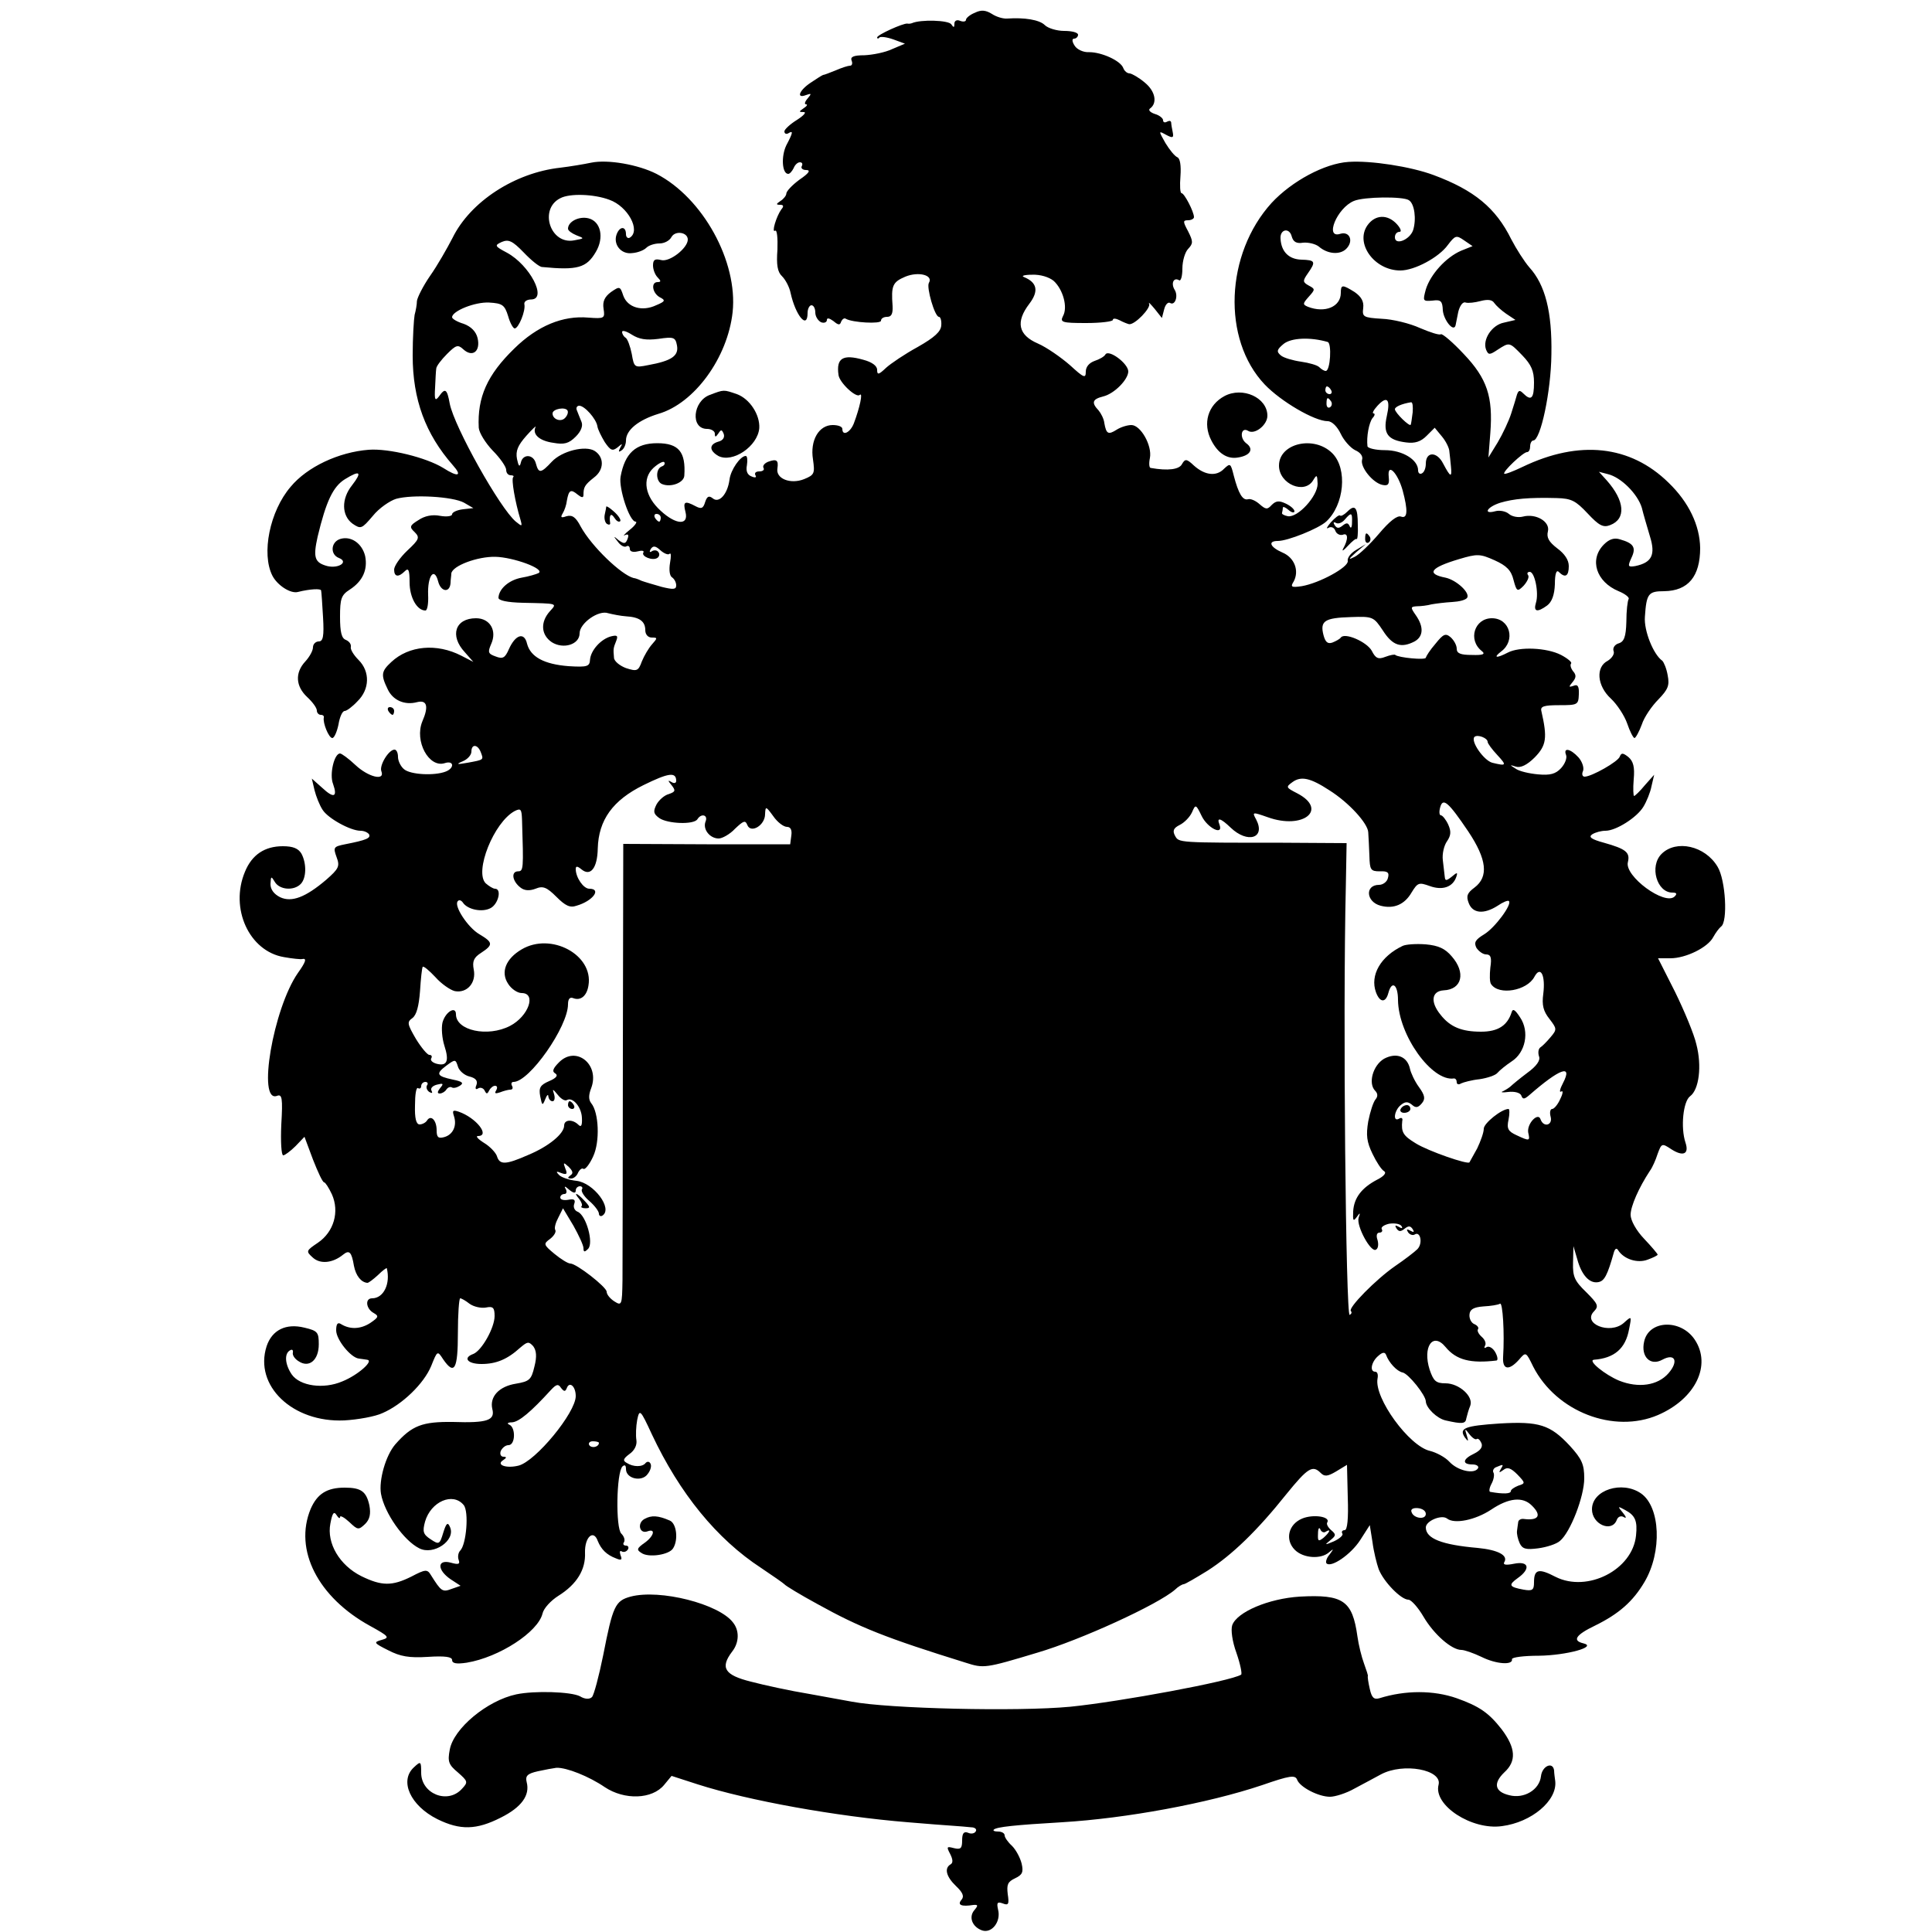 <?xml version="1.0" standalone="no"?>
<!DOCTYPE svg PUBLIC "-//W3C//DTD SVG 20010904//EN"
 "http://www.w3.org/TR/2001/REC-SVG-20010904/DTD/svg10.dtd">
<svg version="1.0" xmlns="http://www.w3.org/2000/svg"
 width="500pt" height="500pt" viewBox="0 0 500 500"
 preserveAspectRatio="xMidYMid meet">
<g transform="translate(0,500) scale(0.1,-0.1)"
fill="#000000" stroke="none">
<path d="M2523 4967 c-13 -5 -23 -14 -23 -18 0 -5 -7 -6 -15 -3 -9 4 -15 0
-15 -7 0 -11 -2 -11 -8 -2 -7 11 -80 13 -102 3 -3 -1 -8 -2 -12 -1 -11 1 -78
-29 -78 -36 0 -3 3 -4 6 0 3 3 19 1 36 -5 l30 -11 -33 -14 c-19 -9 -51 -15
-72 -16 -28 0 -37 -4 -33 -14 3 -7 1 -13 -4 -13 -5 0 -21 -5 -37 -12 -15 -6
-30 -12 -33 -12 -3 -1 -17 -10 -32 -20 -30 -20 -38 -42 -12 -32 14 5 15 4 4
-9 -7 -8 -9 -15 -4 -15 5 0 2 -5 -6 -10 -13 -9 -13 -10 0 -10 8 0 0 -9 -17
-20 -18 -11 -33 -25 -33 -30 0 -6 5 -8 10 -5 13 8 13 3 -5 -31 -14 -29 -11
-74 5 -74 4 0 10 7 14 15 3 8 10 15 16 15 6 0 8 -4 5 -10 -3 -5 2 -10 11 -10
13 0 8 -8 -17 -25 -19 -14 -34 -30 -34 -36 0 -5 -7 -14 -15 -19 -12 -8 -12
-10 -1 -10 9 0 10 -4 3 -12 -13 -18 -26 -62 -16 -55 5 3 7 -19 6 -49 -3 -39 0
-58 12 -69 9 -9 19 -28 22 -43 13 -59 44 -96 44 -52 0 11 5 20 10 20 6 0 10
-9 10 -19 0 -10 7 -21 15 -25 8 -3 15 0 15 6 0 6 6 5 17 -3 13 -11 17 -11 20
-1 3 6 8 10 12 7 17 -10 91 -14 91 -5 0 6 7 10 16 10 11 0 15 8 14 28 -4 53 0
62 33 76 34 14 73 4 61 -16 -7 -11 15 -88 26 -88 4 0 7 -10 6 -22 -1 -16 -17
-31 -61 -56 -33 -18 -70 -43 -82 -54 -19 -18 -23 -19 -23 -5 0 10 -13 20 -36
26 -53 15 -70 4 -64 -39 2 -20 46 -61 55 -52 9 8 0 -33 -15 -73 -9 -24 -30
-35 -30 -15 0 6 -11 10 -25 10 -36 0 -59 -40 -51 -89 5 -36 4 -40 -23 -51 -35
-14 -74 1 -69 28 3 21 -2 25 -24 17 -10 -4 -15 -11 -12 -16 3 -5 -2 -9 -11 -9
-9 0 -13 -4 -10 -10 4 -6 -1 -7 -10 -3 -11 4 -15 14 -12 29 2 13 1 24 -3 24
-14 0 -39 -36 -42 -61 -5 -38 -27 -62 -43 -49 -10 8 -15 6 -20 -9 -5 -17 -10
-19 -25 -11 -28 15 -33 12 -26 -15 9 -35 -24 -34 -64 3 -41 37 -49 83 -19 111
12 11 25 18 28 15 3 -4 0 -9 -6 -11 -17 -6 -16 -40 1 -46 23 -9 56 4 57 22 4
61 -14 84 -70 84 -56 0 -84 -26 -95 -87 -5 -30 23 -116 39 -116 5 0 -1 -10
-15 -21 -14 -11 -19 -18 -13 -14 9 4 11 1 7 -10 -5 -13 -9 -13 -23 -3 -14 12
-14 11 -2 -4 7 -10 17 -15 22 -12 5 3 9 0 9 -7 0 -6 8 -9 20 -6 11 3 18 2 15
-3 -6 -10 24 -22 36 -14 5 3 7 10 3 15 -3 5 -10 6 -16 3 -7 -5 -8 -2 -4 5 6 9
12 9 25 -3 10 -9 21 -13 24 -9 4 3 4 -7 1 -24 -3 -18 -1 -33 5 -37 6 -4 11
-13 11 -21 0 -11 -8 -11 -37 -4 -21 6 -45 13 -53 16 -8 4 -17 7 -20 7 -32 8
-109 82 -137 133 -13 25 -22 31 -37 27 -14 -5 -16 -3 -10 7 5 8 10 23 11 33 5
28 10 31 28 16 10 -8 15 -9 15 -1 0 20 3 26 27 45 27 20 27 53 2 69 -24 15
-85 0 -111 -28 -28 -30 -34 -31 -41 -5 -6 25 -34 26 -39 3 -3 -13 -6 -10 -10
9 -4 21 2 35 24 60 16 18 27 28 24 23 -9 -19 10 -36 46 -41 28 -5 40 -2 58 16
14 14 19 28 15 38 -4 9 -9 23 -12 30 -3 6 0 12 6 12 14 0 44 -34 47 -53 1 -8
10 -26 19 -41 15 -22 20 -24 33 -14 13 11 14 11 7 -1 -5 -10 -4 -12 3 -7 7 4
12 16 12 26 0 27 32 53 84 69 93 27 179 145 192 263 14 131 -77 296 -197 358
-47 24 -126 38 -169 29 -19 -4 -55 -10 -80 -13 -118 -13 -233 -88 -279 -182
-14 -27 -39 -71 -58 -98 -18 -26 -33 -56 -34 -65 0 -9 -3 -25 -6 -36 -2 -11
-5 -58 -5 -105 0 -114 33 -203 104 -284 25 -28 14 -32 -25 -7 -44 27 -141 51
-193 47 -77 -6 -159 -44 -202 -96 -54 -63 -76 -173 -47 -230 13 -25 47 -47 66
-42 32 8 59 9 60 4 1 -4 3 -35 5 -69 3 -50 0 -63 -11 -63 -8 0 -15 -7 -15 -15
0 -9 -9 -25 -20 -37 -27 -29 -25 -64 5 -92 14 -13 25 -28 25 -35 0 -6 5 -11
10 -11 6 0 9 -3 8 -7 -3 -14 13 -53 22 -53 5 0 12 16 16 35 3 19 10 35 16 35
5 0 20 11 33 25 32 31 33 77 3 107 -13 13 -22 28 -20 34 1 7 -4 14 -13 18 -11
4 -15 20 -15 60 0 46 3 56 25 70 34 22 47 52 40 87 -8 33 -37 53 -65 44 -24
-8 -26 -40 -3 -49 26 -10 0 -28 -30 -21 -33 9 -37 22 -25 76 22 92 40 130 71
149 39 24 45 19 18 -16 -28 -35 -27 -78 1 -99 22 -15 24 -14 53 20 16 20 44
39 60 44 43 12 147 6 176 -10 l24 -14 -27 -3 c-16 -2 -28 -8 -28 -13 0 -5 -14
-7 -31 -4 -20 4 -40 0 -56 -11 -23 -14 -24 -18 -10 -31 14 -14 12 -19 -19 -48
-19 -18 -34 -40 -34 -49 0 -19 11 -21 28 -4 9 9 12 3 12 -29 0 -39 19 -73 41
-73 5 0 8 18 7 40 -2 50 16 74 26 35 7 -27 30 -30 32 -4 0 8 2 19 2 25 3 20
68 44 114 43 46 -1 129 -31 112 -42 -6 -3 -26 -9 -44 -12 -33 -6 -59 -29 -60
-52 0 -7 22 -12 63 -13 92 -2 89 -1 70 -22 -25 -28 -23 -61 5 -80 30 -19 72
-6 72 23 0 26 49 61 74 52 12 -3 32 -7 46 -8 35 -2 50 -13 50 -36 0 -11 7 -19
17 -19 15 0 15 -1 0 -18 -8 -9 -20 -29 -26 -44 -9 -25 -13 -26 -41 -17 -16 6
-31 18 -31 27 -2 23 -2 24 6 44 5 13 2 15 -14 11 -26 -7 -52 -36 -54 -60 -1
-18 -7 -20 -56 -17 -63 5 -98 24 -107 58 -7 31 -30 24 -47 -14 -10 -23 -16
-26 -34 -19 -20 7 -21 11 -12 32 16 35 -3 67 -39 67 -54 0 -69 -45 -29 -88
l22 -25 -31 16 c-64 33 -136 26 -181 -16 -26 -24 -28 -33 -10 -70 13 -29 44
-43 77 -34 25 6 30 -11 13 -50 -21 -51 17 -121 58 -108 24 8 26 -13 2 -22 -29
-11 -90 -8 -107 6 -9 7 -16 22 -16 32 0 11 -4 19 -9 19 -15 0 -40 -41 -34 -56
10 -26 -34 -15 -67 16 -18 17 -36 30 -40 30 -15 0 -28 -54 -18 -79 12 -34 2
-38 -28 -10 l-27 24 7 -30 c4 -16 13 -39 21 -51 14 -22 72 -54 98 -54 9 0 18
-4 22 -9 5 -10 -6 -15 -62 -26 -30 -6 -31 -8 -22 -33 9 -24 6 -30 -27 -59 -53
-45 -89 -59 -119 -45 -16 8 -25 20 -25 34 1 21 2 21 11 6 12 -21 49 -24 67 -6
15 15 16 53 2 79 -8 13 -21 19 -48 19 -47 0 -80 -22 -98 -66 -40 -95 11 -206
101 -221 22 -4 43 -6 47 -5 13 3 9 -8 -11 -36 -64 -92 -106 -338 -54 -318 13
5 15 -6 11 -74 -2 -44 0 -80 5 -80 4 0 19 11 32 24 l23 24 22 -59 c13 -33 25
-59 29 -59 3 0 12 -14 20 -31 20 -45 5 -97 -36 -125 -31 -21 -32 -22 -13 -39
19 -17 51 -14 78 8 16 13 22 7 28 -29 5 -26 19 -43 35 -44 3 0 15 9 27 20 12
12 22 19 23 18 10 -40 -8 -78 -38 -78 -19 0 -16 -27 4 -38 14 -8 13 -11 -9
-26 -25 -16 -52 -17 -75 -3 -9 6 -13 1 -13 -16 0 -24 38 -71 59 -73 6 -1 16
-2 21 -3 19 -2 -24 -40 -64 -56 -49 -21 -110 -12 -131 18 -17 25 -20 53 -5 62
6 4 9 1 8 -5 -2 -7 5 -17 15 -23 27 -18 52 3 52 44 0 31 -3 35 -37 43 -48 12
-84 -6 -98 -48 -33 -102 67 -198 201 -192 35 2 80 10 99 19 51 22 107 76 126
122 16 40 16 40 31 17 29 -42 38 -26 38 68 0 49 3 90 6 90 3 0 14 -6 24 -14
11 -8 30 -12 42 -10 19 4 23 0 23 -22 0 -30 -33 -89 -55 -98 -28 -10 -15 -26
21 -26 38 0 67 12 100 42 19 16 22 17 34 4 8 -11 10 -26 3 -53 -8 -34 -13 -38
-48 -44 -44 -7 -68 -34 -61 -65 8 -30 -13 -37 -102 -34 -79 1 -106 -9 -149
-58 -25 -29 -43 -93 -37 -128 9 -50 59 -121 99 -141 37 -19 94 20 80 54 -6 15
-10 12 -18 -14 -9 -30 -11 -31 -32 -17 -20 13 -22 20 -15 46 15 52 72 77 100
43 14 -17 7 -102 -9 -118 -5 -5 -7 -16 -4 -24 4 -11 0 -13 -21 -7 -35 9 -35
-19 0 -43 l26 -17 -23 -8 c-24 -9 -27 -7 -54 36 -9 15 -14 15 -50 -4 -50 -25
-77 -25 -130 1 -56 28 -90 85 -80 136 5 27 9 33 16 22 5 -8 9 -10 9 -5 0 5 11
-1 24 -13 22 -21 24 -21 41 -5 12 12 15 26 11 48 -8 36 -21 46 -64 46 -46 0
-71 -16 -88 -55 -44 -106 19 -229 154 -303 49 -27 51 -30 30 -36 -22 -6 -21
-8 17 -27 31 -16 54 -20 102 -17 45 3 63 0 63 -8 0 -9 11 -11 38 -7 84 14 184
79 196 127 3 14 22 34 41 46 48 30 71 68 69 112 -1 40 22 61 33 30 9 -22 23
-36 47 -45 14 -6 17 -4 12 8 -3 9 -2 13 3 10 5 -3 12 -1 16 5 3 5 1 10 -5 10
-6 0 -9 4 -5 9 3 6 0 15 -7 22 -15 14 -13 158 3 174 6 5 9 3 9 -7 0 -25 41
-34 56 -13 8 10 11 22 7 28 -3 5 -8 5 -12 1 -8 -11 -32 -11 -49 0 -11 6 -9 11
7 23 13 9 20 23 18 36 -2 12 -1 36 2 52 6 29 8 28 38 -37 72 -153 168 -271
283 -346 30 -20 57 -39 60 -42 3 -4 41 -27 85 -51 110 -61 178 -88 384 -152
47 -15 50 -15 186 26 112 33 311 124 356 163 8 8 19 14 22 14 4 0 31 16 62 35
64 41 129 104 204 198 56 69 68 76 89 55 10 -10 18 -9 40 4 l28 17 2 -84 c2
-55 -1 -85 -8 -85 -6 0 -9 -4 -6 -9 3 -4 -7 -13 -22 -20 -24 -10 -25 -10 -9 3
15 12 15 15 2 26 -8 7 -13 16 -10 20 9 15 -36 22 -65 10 -36 -15 -45 -55 -19
-81 22 -22 68 -25 89 -6 12 10 12 9 1 -6 -8 -9 -11 -20 -8 -23 12 -12 63 23
87 60 l25 39 7 -44 c3 -24 11 -56 16 -70 13 -33 58 -79 77 -79 7 0 25 -20 39
-44 27 -46 73 -86 98 -86 8 0 31 -8 52 -18 38 -19 82 -22 79 -6 -1 5 31 9 70
9 71 1 152 23 115 32 -30 7 -20 22 30 46 61 30 98 62 128 113 46 78 41 194 -9
229 -49 34 -127 9 -127 -41 0 -39 51 -61 64 -28 3 9 11 12 18 8 8 -5 7 0 -2
11 -14 17 -14 18 6 7 26 -14 32 -28 28 -66 -9 -89 -126 -148 -208 -107 -44 23
-56 20 -56 -14 0 -20 -4 -23 -27 -19 -38 7 -40 12 -15 30 34 24 29 45 -10 37
-20 -4 -29 -3 -25 4 11 18 -17 32 -69 37 -92 8 -134 24 -134 53 0 17 41 34 55
23 19 -15 73 -4 114 23 46 31 82 34 105 11 27 -26 18 -40 -21 -35 -7 1 -14 -3
-14 -9 -1 -5 -2 -16 -3 -22 -1 -7 2 -21 7 -32 7 -15 17 -17 48 -13 22 3 47 11
56 19 27 22 63 115 63 162 0 36 -6 50 -37 84 -51 55 -80 64 -182 58 -90 -6
-106 -12 -90 -36 9 -12 10 -11 5 5 -6 19 -5 19 7 3 8 -10 16 -15 19 -12 3 2 8
-2 12 -11 4 -10 -3 -19 -19 -27 -30 -14 -32 -28 -4 -28 11 0 17 -5 14 -10 -10
-16 -53 -6 -74 17 -11 12 -34 24 -50 28 -54 12 -145 137 -136 187 2 10 0 18
-6 18 -15 0 -10 26 8 41 11 10 17 10 20 3 7 -20 28 -43 43 -46 15 -3 60 -59
60 -75 1 -17 29 -44 51 -49 44 -10 52 -9 54 6 2 8 6 23 10 32 9 24 -29 58 -64
58 -25 0 -31 6 -41 35 -19 59 8 99 41 59 28 -34 65 -43 132 -35 4 1 3 10 -3
21 -6 11 -16 17 -22 14 -6 -4 -8 -3 -5 3 4 6 0 16 -8 23 -8 7 -13 16 -10 20 3
4 -2 10 -9 13 -8 3 -14 14 -13 25 1 13 10 19 36 21 19 1 38 4 43 7 7 5 12 -76
8 -138 -2 -33 15 -36 41 -7 18 21 18 21 37 -18 60 -117 209 -174 323 -125 97
42 139 129 95 195 -36 54 -119 51 -131 -5 -9 -39 16 -64 47 -47 33 18 43 -4
16 -35 -28 -32 -78 -39 -128 -19 -36 15 -82 52 -65 54 53 4 82 29 91 79 7 35
7 35 -14 16 -36 -31 -109 -1 -76 31 12 13 9 19 -21 49 -30 29 -35 40 -34 76
l1 43 10 -34 c11 -41 32 -64 55 -59 15 3 23 17 40 78 3 9 7 11 11 4 15 -23 50
-34 76 -24 14 5 26 11 26 13 0 2 -16 21 -35 41 -21 22 -35 48 -35 62 0 22 21
70 50 114 6 8 15 28 20 44 10 27 11 28 35 12 31 -20 47 -13 37 17 -13 39 -6
107 12 120 23 17 31 78 16 135 -6 26 -31 86 -55 135 l-44 87 32 0 c40 0 97 28
111 55 6 11 15 23 20 27 18 12 12 121 -9 155 -32 54 -107 71 -145 33 -32 -32
-12 -100 28 -100 11 0 13 -3 6 -10 -25 -25 -131 53 -121 89 6 25 -5 34 -62 50
-33 9 -41 15 -30 22 8 5 23 9 34 9 27 0 81 34 98 62 8 13 18 37 21 53 l7 30
-24 -27 c-13 -16 -26 -28 -28 -28 -2 0 -3 19 -1 43 3 32 -1 47 -14 58 -14 11
-18 11 -22 1 -4 -13 -73 -52 -91 -52 -6 0 -8 7 -4 15 3 9 -3 25 -12 35 -21 23
-40 26 -32 6 3 -8 -3 -23 -13 -34 -14 -15 -28 -19 -60 -16 -22 2 -49 8 -58 15
-16 10 -15 10 1 5 12 -4 29 4 49 24 30 31 33 50 17 120 -3 12 7 15 46 15 48 0
50 1 51 28 1 21 -3 27 -14 22 -12 -4 -13 -3 -2 10 9 11 10 18 1 28 -6 8 -8 16
-5 20 3 3 -9 13 -26 22 -37 19 -108 22 -138 6 -29 -15 -39 -14 -17 3 38 28 23
86 -24 86 -45 0 -63 -56 -26 -85 10 -8 3 -11 -26 -10 -29 0 -39 4 -39 16 0 9
-7 22 -16 30 -13 11 -19 8 -39 -17 -14 -16 -24 -32 -25 -36 0 -7 -71 0 -79 7
-1 2 -13 0 -26 -5 -18 -7 -25 -4 -35 16 -13 23 -70 48 -80 34 -3 -4 -12 -9
-22 -13 -12 -4 -18 1 -23 20 -9 36 3 44 71 46 57 2 59 1 83 -35 25 -39 47 -46
82 -28 23 13 24 38 3 68 -14 20 -14 22 3 23 10 0 27 2 38 5 11 2 35 5 53 6 18
1 35 5 39 11 8 13 -28 46 -56 52 -51 10 -39 26 35 48 47 14 54 14 92 -3 31
-14 43 -26 49 -51 8 -30 10 -31 26 -15 9 10 15 22 12 27 -4 5 -2 9 4 9 13 0
24 -55 16 -80 -7 -23 3 -26 29 -7 12 9 19 27 20 55 0 27 4 38 10 32 17 -17 26
-11 26 15 0 16 -11 32 -30 46 -22 17 -28 28 -24 44 6 25 -31 47 -65 38 -12 -3
-28 0 -36 7 -8 7 -24 10 -35 7 -33 -9 -22 11 13 22 34 10 73 14 146 12 38 -1
49 -7 80 -40 29 -31 40 -37 58 -30 42 16 38 63 -9 116 l-20 22 23 -6 c34 -8
77 -51 88 -87 4 -17 14 -50 21 -74 15 -48 5 -68 -38 -77 -19 -3 -20 -1 -10 21
13 27 6 38 -29 48 -15 5 -28 1 -42 -13 -39 -39 -20 -97 38 -121 17 -7 28 -16
26 -20 -3 -5 -6 -31 -6 -59 -1 -39 -6 -52 -20 -56 -10 -3 -16 -12 -13 -20 3
-7 -4 -18 -15 -25 -32 -16 -28 -65 8 -98 16 -15 35 -44 42 -64 7 -21 16 -38
19 -38 3 0 12 16 19 35 6 19 26 48 43 65 25 26 29 36 24 62 -3 18 -10 34 -14
38 -23 16 -48 78 -45 114 4 60 9 66 50 66 62 1 93 38 93 112 -1 58 -29 118
-82 169 -99 97 -231 111 -377 41 -25 -12 -46 -20 -48 -18 -5 5 49 56 59 56 5
0 8 7 8 15 0 8 4 15 8 15 19 0 46 127 47 223 2 110 -16 180 -57 225 -13 15
-34 48 -47 73 -40 81 -96 127 -201 166 -59 22 -163 38 -220 34 -62 -4 -147
-50 -199 -106 -120 -132 -129 -353 -18 -470 42 -44 129 -95 163 -95 11 0 25
-14 34 -33 8 -17 25 -36 37 -42 14 -6 21 -16 18 -25 -5 -19 28 -60 53 -65 15
-3 18 2 16 21 -4 38 23 11 36 -35 14 -52 13 -74 -4 -68 -10 4 -30 -12 -57 -44
-23 -27 -51 -54 -63 -60 -18 -9 -17 -7 4 12 l25 21 -25 -15 c-14 -8 -24 -21
-22 -29 2 -16 -73 -57 -119 -65 -27 -4 -30 -2 -21 12 15 28 2 62 -29 75 -32
14 -39 30 -12 30 26 0 105 32 125 50 47 43 56 137 16 177 -47 47 -138 26 -138
-32 0 -48 67 -76 89 -37 9 15 10 13 11 -10 0 -32 -51 -88 -77 -84 -10 2 -17 6
-15 9 1 4 2 10 2 13 0 4 7 1 15 -6 8 -7 15 -8 15 -3 0 5 -10 14 -23 20 -17 8
-25 7 -36 -4 -11 -12 -15 -12 -31 2 -10 9 -23 15 -30 13 -14 -4 -25 15 -37 61
-8 32 -9 33 -25 18 -20 -21 -50 -17 -78 8 -19 18 -23 18 -31 4 -7 -14 -36 -18
-81 -10 -4 0 -5 12 -2 26 6 32 -24 85 -48 85 -10 0 -27 -5 -38 -12 -22 -14
-27 -11 -32 17 -1 11 -9 26 -15 33 -19 20 -16 29 12 36 29 7 65 44 65 65 -1
21 -50 57 -59 44 -3 -6 -16 -13 -28 -17 -14 -5 -23 -15 -23 -28 0 -18 -5 -16
-41 17 -23 20 -60 46 -83 56 -51 22 -58 56 -22 103 25 33 20 55 -14 69 -8 3 1
6 21 6 21 1 44 -6 56 -16 24 -22 37 -68 24 -91 -8 -16 -3 -18 60 -18 38 0 69
4 69 8 0 5 8 4 18 -1 9 -5 20 -9 24 -10 15 -2 57 42 52 53 -3 6 3 0 14 -13
l19 -24 6 23 c3 12 10 19 15 16 13 -8 22 18 12 34 -10 16 -3 33 11 25 5 -4 9
10 9 30 0 20 7 43 15 51 13 14 13 19 0 45 -14 26 -14 29 0 29 8 0 15 4 15 8 0
14 -25 62 -32 62 -4 0 -5 20 -3 44 2 28 -1 46 -8 49 -7 3 -20 19 -31 37 -18
32 -18 32 2 21 17 -9 20 -8 17 7 -2 9 -4 21 -4 25 -1 5 -5 5 -11 2 -5 -3 -10
-2 -10 4 0 5 -10 13 -21 16 -12 4 -18 10 -13 14 20 14 14 45 -13 67 -15 13
-33 23 -39 24 -7 0 -14 6 -17 14 -7 19 -56 41 -88 41 -15 -1 -32 7 -38 17 -7
11 -7 18 -1 18 5 0 10 5 10 10 0 6 -16 10 -36 10 -19 0 -42 7 -50 15 -14 14
-53 20 -97 17 -10 -1 -28 4 -40 12 -16 10 -28 11 -44 3z m-946 -484 c48 -17
82 -80 53 -98 -5 -3 -10 1 -10 9 0 21 -16 21 -24 0 -10 -26 11 -53 40 -49 14
1 30 7 37 14 6 6 21 11 34 11 12 0 26 7 31 17 10 17 42 12 42 -7 0 -22 -47
-59 -69 -53 -16 4 -21 1 -21 -14 0 -10 5 -24 12 -31 9 -9 9 -12 0 -12 -18 0
-14 -28 5 -39 16 -8 15 -11 -9 -21 -36 -17 -74 -6 -85 25 -8 24 -9 25 -32 9
-16 -12 -22 -24 -19 -43 4 -25 2 -26 -39 -23 -66 6 -132 -21 -192 -80 -70 -68
-96 -126 -92 -205 1 -13 17 -39 36 -59 19 -19 35 -42 35 -50 0 -8 5 -14 12
-14 6 0 9 -2 6 -5 -5 -6 5 -64 19 -110 5 -18 4 -18 -12 -5 -41 34 -159 245
-171 305 -7 39 -12 42 -28 19 -10 -13 -12 -9 -10 23 1 21 2 43 3 49 0 6 13 23
28 38 23 23 28 25 42 12 24 -22 45 -5 37 29 -4 17 -17 30 -36 37 -17 5 -30 13
-30 17 0 16 59 40 96 38 34 -2 40 -6 49 -35 5 -18 13 -32 17 -32 10 0 29 46
25 63 -1 7 7 12 18 12 42 1 -4 89 -63 121 -32 17 -33 19 -13 28 17 7 27 3 56
-27 20 -21 41 -38 48 -38 92 -9 115 -2 139 39 22 37 13 79 -19 87 -24 6 -53
-8 -53 -27 0 -5 10 -12 22 -17 21 -8 21 -8 -6 -13 -62 -12 -92 81 -36 109 24
13 87 11 127 -4z m2069 -1 c15 -9 20 -50 11 -78 -9 -25 -47 -40 -47 -18 0 8 5
14 12 14 6 0 3 9 -7 20 -24 26 -56 25 -76 -3 -33 -47 18 -117 85 -117 37 0
100 34 123 66 19 25 22 26 42 12 l22 -15 -30 -12 c-39 -17 -79 -61 -91 -100
-8 -30 -8 -31 17 -29 22 3 26 -1 27 -25 2 -25 28 -58 33 -39 1 4 4 20 7 35 4
16 12 27 19 24 7 -2 24 0 39 4 19 5 30 3 35 -5 5 -7 18 -19 31 -28 l24 -16
-30 -7 c-31 -6 -56 -44 -46 -70 6 -14 9 -14 30 0 31 20 30 20 64 -15 23 -24
30 -40 30 -70 0 -41 -7 -49 -28 -28 -9 9 -12 8 -16 -3 -2 -8 -9 -30 -15 -49
-6 -19 -22 -53 -35 -75 l-24 -39 5 64 c7 93 -8 140 -69 204 -28 30 -55 53 -59
51 -4 -3 -28 5 -54 16 -26 12 -71 23 -99 24 -48 3 -51 5 -48 28 2 17 -5 29
-22 41 -32 20 -36 20 -36 -2 0 -36 -41 -53 -85 -36 -14 6 -14 8 2 26 17 19 17
20 0 29 -16 9 -16 12 -2 32 21 30 19 34 -17 35 -32 1 -52 20 -54 54 -2 25 23
30 29 6 4 -14 12 -19 30 -16 13 1 31 -3 40 -10 23 -20 55 -22 71 -6 20 20 9
46 -15 39 -42 -14 -9 67 35 85 26 11 127 12 142 2z m-1942 -359 c40 6 44 4 48
-17 5 -27 -14 -40 -75 -51 -35 -7 -36 -6 -42 29 -4 20 -11 39 -16 42 -5 3 -9
10 -9 15 0 5 11 2 25 -7 19 -12 37 -15 69 -11z m1732 -8 c11 -3 7 -75 -5 -75
-4 0 -11 4 -17 10 -5 5 -26 11 -47 14 -21 3 -45 10 -52 16 -12 10 -11 15 7 30
20 16 69 18 114 5z m9 -125 c3 -5 1 -10 -4 -10 -6 0 -11 5 -11 10 0 6 2 10 4
10 3 0 8 -4 11 -10z m0 -29 c3 -5 2 -12 -3 -15 -5 -3 -9 1 -9 9 0 17 3 19 12
6z m144 -38 c-10 -45 2 -62 50 -68 23 -3 38 2 53 17 l21 21 19 -23 c10 -12 19
-30 19 -39 1 -9 3 -26 4 -38 3 -30 -1 -29 -20 7 -16 32 -45 32 -45 0 0 -11 -4
-22 -10 -25 -5 -3 -10 0 -10 8 0 27 -40 52 -86 52 -24 0 -44 5 -45 10 -3 25 4
61 13 73 6 6 7 12 3 12 -5 0 0 9 10 20 25 27 34 17 24 -27z m67 10 c-2 -16 -4
-30 -5 -32 -2 -7 -41 31 -41 40 0 6 17 14 42 18 4 0 5 -11 4 -26z m-2194 -15
c-11 -11 -32 -3 -32 12 0 12 34 18 39 7 2 -5 -1 -13 -7 -19z m248 -258 c0 -5
-2 -10 -4 -10 -3 0 -8 5 -11 10 -3 6 -1 10 4 10 6 0 11 -4 11 -10z m2140 -580
c0 -4 11 -19 25 -34 25 -27 24 -29 -13 -20 -22 6 -57 56 -46 67 8 7 34 -3 34
-13z m-2606 -26 c8 -21 9 -20 -34 -28 -28 -5 -31 -4 -12 4 12 5 22 16 22 25 0
20 16 19 24 -1z m506 -75 c0 -6 -6 -7 -12 -3 -10 6 -10 4 0 -8 11 -14 10 -17
-7 -23 -12 -3 -26 -16 -32 -27 -9 -18 -8 -24 7 -35 21 -15 90 -18 99 -3 10 16
28 11 21 -6 -8 -20 11 -44 34 -44 9 0 29 11 42 25 22 21 27 23 32 10 9 -23 46
-1 46 28 1 21 2 21 21 -5 11 -16 27 -28 36 -28 9 0 13 -8 11 -22 l-3 -23 -216
0 -216 1 -1 -531 c0 -291 -1 -560 -1 -598 -1 -65 -2 -67 -21 -55 -11 7 -20 18
-20 25 0 12 -78 73 -94 73 -6 0 -24 11 -41 25 -29 24 -29 26 -11 39 10 8 16
18 13 23 -3 5 1 19 8 32 l12 24 27 -45 c14 -25 26 -51 26 -58 0 -11 3 -11 12
-2 15 15 -5 87 -27 96 -8 3 -12 12 -9 20 4 11 0 14 -15 11 -12 -2 -21 0 -21 6
0 5 5 9 11 9 5 0 7 6 3 13 -5 8 -2 8 9 -2 11 -9 17 -10 17 -2 0 6 5 11 11 11
5 0 8 -4 5 -8 -3 -5 6 -19 19 -30 14 -12 25 -27 25 -33 0 -5 4 -8 9 -5 28 18
-23 85 -67 90 -19 2 -39 9 -45 15 -9 9 -8 11 6 5 14 -5 16 -2 10 12 -6 16 -5
17 9 4 11 -11 12 -17 4 -22 -8 -6 -7 -8 2 -8 7 0 15 7 18 15 4 8 10 13 14 10
4 -3 16 12 25 32 18 38 15 114 -5 138 -7 9 -7 21 0 39 23 61 -39 111 -83 67
-16 -16 -19 -24 -10 -29 8 -5 3 -12 -16 -20 -23 -10 -27 -17 -23 -39 5 -25 6
-25 13 -8 4 11 8 14 8 8 1 -7 5 -13 11 -13 5 0 7 8 4 18 -5 15 -4 15 10 -2 8
-10 18 -16 23 -13 15 9 38 -18 39 -46 1 -20 -2 -25 -9 -18 -15 15 -37 14 -37
-2 0 -21 -40 -54 -93 -76 -59 -26 -74 -26 -81 -3 -3 9 -18 25 -33 34 -16 10
-23 18 -16 18 32 0 -4 47 -50 63 -15 5 -17 3 -12 -12 8 -25 -3 -48 -26 -54
-15 -4 -19 0 -19 18 0 26 -15 41 -25 25 -3 -5 -12 -10 -19 -10 -9 0 -13 16
-12 49 0 28 3 48 8 45 4 -3 8 0 8 5 0 6 5 11 11 11 5 0 8 -4 4 -9 -3 -5 0 -13
6 -17 7 -4 9 -3 6 3 -4 6 2 13 14 16 16 4 18 3 8 -9 -7 -9 -8 -14 -1 -14 6 0
14 5 17 10 4 6 10 8 14 6 4 -3 13 -1 21 4 11 7 7 11 -18 16 -42 9 -45 15 -17
36 23 17 24 17 30 -2 3 -11 17 -23 30 -26 16 -4 22 -11 18 -22 -4 -9 -2 -13 4
-9 6 4 14 1 17 -5 5 -10 7 -10 12 0 3 6 10 12 15 12 6 0 7 -5 3 -12 -5 -8 -2
-9 10 -5 10 4 22 7 27 7 6 0 7 5 4 10 -3 6 -1 10 4 10 41 0 141 143 141 201 0
14 5 19 13 16 20 -8 36 6 40 33 13 79 -97 138 -173 93 -41 -24 -55 -59 -35
-89 8 -13 24 -24 35 -24 39 0 18 -60 -30 -85 -58 -30 -140 -12 -140 30 0 23
-28 6 -35 -22 -3 -14 -1 -40 5 -59 13 -40 7 -54 -20 -47 -11 3 -17 9 -14 14 3
5 1 9 -5 9 -5 0 -21 19 -35 42 -22 38 -23 43 -9 53 11 8 17 31 20 70 2 32 5
60 7 63 3 2 17 -10 33 -27 15 -17 38 -33 50 -36 32 -6 56 22 49 56 -4 21 0 31
19 43 32 21 31 27 -4 48 -30 17 -68 75 -56 86 3 4 9 2 13 -4 12 -18 50 -26 72
-14 20 11 29 50 11 50 -5 0 -16 7 -24 14 -30 30 21 158 75 187 16 8 18 5 19
-23 4 -128 4 -133 -11 -133 -18 -1 -14 -26 7 -42 10 -8 23 -9 39 -3 19 8 29 4
54 -21 23 -23 35 -29 52 -23 42 12 66 44 33 44 -15 0 -35 29 -35 51 0 8 4 8
15 -1 23 -19 41 3 42 54 2 74 39 125 118 164 65 32 85 35 85 11z m1690 -24
c51 -32 100 -86 101 -109 1 -12 2 -39 3 -61 1 -36 3 -40 27 -40 20 1 25 -3 21
-17 -2 -10 -13 -18 -23 -18 -37 0 -34 -44 4 -54 34 -9 62 3 80 34 16 26 19 27
47 17 33 -12 60 -3 69 24 4 12 2 12 -12 0 -14 -11 -17 -11 -18 0 -1 8 -3 27
-5 43 -2 16 3 38 11 49 10 15 11 25 3 43 -6 13 -15 24 -19 24 -4 0 -5 9 -2 20
7 27 21 15 73 -62 48 -72 53 -117 16 -145 -19 -14 -22 -22 -15 -40 10 -27 39
-30 75 -7 13 9 27 15 29 12 9 -8 -36 -69 -64 -86 -23 -14 -27 -21 -20 -35 6
-9 17 -17 25 -17 12 0 15 -8 11 -34 -2 -19 -2 -38 2 -43 20 -30 93 -17 112 19
16 30 29 4 23 -44 -4 -29 0 -45 16 -65 19 -25 20 -27 3 -47 -10 -12 -22 -24
-27 -27 -5 -4 -6 -14 -3 -23 4 -10 -6 -25 -31 -43 -20 -15 -39 -31 -42 -34 -3
-3 -12 -9 -20 -13 -8 -3 -2 -4 13 -2 17 2 31 -2 34 -9 4 -11 8 -10 21 1 79 69
113 81 87 31 -8 -15 -10 -25 -5 -22 6 4 5 -5 -2 -19 -6 -14 -16 -26 -21 -26
-5 0 -7 -9 -4 -20 6 -22 -18 -29 -26 -7 -6 20 -36 -11 -32 -34 5 -22 4 -23
-30 -7 -22 10 -26 17 -21 40 3 15 3 28 0 28 -18 0 -64 -37 -64 -51 0 -10 -8
-32 -17 -51 -10 -18 -19 -34 -20 -36 -3 -7 -107 29 -139 49 -33 20 -38 29 -35
58 2 7 -2 10 -8 6 -17 -10 -13 21 4 35 11 9 18 10 29 1 10 -9 16 -8 26 4 9 11
8 20 -8 42 -11 15 -21 37 -23 47 -7 32 -35 43 -67 26 -29 -17 -42 -64 -23 -83
7 -7 7 -15 1 -22 -6 -7 -14 -32 -19 -57 -6 -36 -4 -53 11 -84 10 -21 23 -41
30 -45 7 -4 0 -13 -18 -22 -40 -21 -60 -47 -62 -82 -1 -24 0 -27 9 -15 9 13
10 12 5 -2 -6 -21 32 -91 45 -82 6 3 7 14 4 25 -4 11 -2 19 5 19 6 0 9 4 6 9
-3 5 6 11 19 14 14 2 28 0 32 -6 4 -6 1 -7 -7 -2 -9 5 -11 4 -6 -4 6 -9 11 -9
21 -1 10 8 15 8 21 -1 5 -8 3 -9 -6 -4 -9 5 -11 4 -6 -4 4 -6 12 -9 17 -6 15
10 22 -23 7 -38 -7 -7 -33 -27 -58 -44 -49 -34 -122 -108 -114 -116 3 -3 2 -7
-3 -10 -10 -7 -18 777 -10 1110 l2 111 -165 1 c-273 0 -269 0 -279 18 -7 13
-4 20 12 28 12 6 26 20 32 33 9 21 10 21 25 -10 15 -31 57 -52 46 -22 -8 20 3
17 29 -8 44 -42 91 -27 66 21 -11 20 -10 20 30 6 92 -33 157 20 76 62 -29 15
-30 16 -12 29 22 16 46 11 95 -21z m-1973 -1547 c7 18 23 4 23 -21 0 -43 -104
-169 -148 -180 -32 -8 -59 2 -40 14 9 6 10 9 1 9 -7 0 -10 7 -7 15 4 8 12 15
20 15 18 0 19 46 2 53 -7 3 -4 6 7 6 18 1 49 27 101 84 14 15 19 16 26 5 8
-10 11 -10 15 0z m83 -142 c0 -11 -19 -15 -25 -6 -3 5 1 10 9 10 9 0 16 -2 16
-4z m2334 -68 c-6 -10 -4 -10 7 -2 10 8 19 5 36 -12 21 -22 21 -23 2 -29 -10
-4 -19 -10 -19 -14 0 -7 -19 -8 -53 -2 -4 0 -3 10 3 21 6 11 8 24 5 29 -3 5 1
12 7 14 19 8 20 8 12 -5z m-194 -116 c0 -16 -32 -12 -37 5 -3 7 4 11 16 10 12
-1 21 -7 21 -15z m-259 -46 c15 9 10 -2 -6 -16 -13 -10 -15 -9 -14 11 0 13 3
18 6 11 2 -6 9 -10 14 -6z"/>
<path d="M1470 2140 c0 -5 5 -10 11 -10 5 0 7 5 4 10 -3 6 -8 10 -11 10 -2 0
-4 -4 -4 -10z"/>
<path d="M1499 1897 c6 -8 9 -16 6 -19 -3 -2 2 -5 10 -5 13 0 13 3 -2 19 -19
21 -31 25 -14 5z"/>
<path d="M3630 2552 c-57 -27 -85 -76 -69 -120 10 -27 25 -28 32 -2 9 34 25
22 25 -18 1 -91 88 -212 145 -203 4 0 7 -4 7 -10 0 -5 5 -7 11 -3 6 3 28 9 48
11 20 3 41 10 46 16 6 7 22 20 37 30 36 23 47 77 22 114 -13 20 -19 24 -22 13
-11 -34 -35 -50 -79 -50 -50 0 -80 12 -105 44 -27 33 -23 61 8 63 48 2 58 46
21 88 -17 20 -34 28 -67 31 -25 2 -52 0 -60 -4z"/>
<path d="M3625 2130 c-3 -5 1 -10 9 -10 9 0 16 5 16 10 0 6 -4 10 -9 10 -6 0
-13 -4 -16 -10z"/>
<path d="M1837 3978 c-44 -16 -51 -88 -7 -88 11 0 20 -6 20 -12 0 -10 2 -10 9
0 7 11 9 11 14 -1 3 -9 -2 -17 -14 -20 -24 -7 -24 -23 0 -37 37 -19 102 25
106 72 2 35 -25 76 -58 88 -35 12 -33 12 -70 -2z"/>
<path d="M3169 3975 c-43 -23 -57 -71 -34 -115 17 -33 41 -49 69 -44 32 5 42
22 21 37 -18 14 -13 43 5 32 17 -11 50 15 50 39 0 47 -64 76 -111 51z"/>
<path d="M1569 3689 c0 -2 -2 -12 -4 -21 -2 -10 1 -21 6 -24 5 -3 9 -2 8 3 -3
20 2 27 11 13 5 -8 11 -12 15 -9 3 3 -4 14 -15 24 -11 10 -20 16 -21 14z"/>
<path d="M3487 3676 c-8 -8 -17 -13 -19 -10 -3 2 -13 -6 -24 -18 -10 -12 -13
-18 -6 -14 7 4 15 1 18 -8 3 -8 12 -12 19 -10 14 6 15 -11 1 -36 -4 -8 1 -5
12 7 11 12 21 20 23 18 2 -2 4 14 3 36 0 46 -7 55 -27 35z m12 -28 c0 -13 -3
-17 -6 -10 -4 9 -8 10 -18 2 -10 -8 -15 -8 -21 1 -4 7 -3 9 3 6 6 -4 16 0 23
8 17 20 20 19 19 -7z"/>
<path d="M3533 3605 c0 -8 4 -12 9 -9 5 3 6 10 3 15 -9 13 -12 11 -12 -6z"/>
<path d="M1005 3160 c3 -5 8 -10 11 -10 2 0 4 5 4 10 0 6 -5 10 -11 10 -5 0
-7 -4 -4 -10z"/>
<path d="M1668 1069 c-20 -11 -13 -40 8 -32 22 8 16 -13 -8 -30 -20 -14 -21
-18 -8 -26 18 -13 72 -5 82 12 14 22 9 65 -9 72 -30 13 -47 14 -65 4z"/>
<path d="M1632 868 c-40 -11 -46 -24 -71 -152 -11 -54 -24 -103 -29 -108 -6
-6 -18 -6 -31 2 -23 12 -118 15 -165 5 -75 -16 -162 -88 -172 -143 -6 -31 -3
-39 21 -59 26 -23 27 -25 10 -43 -37 -40 -105 -12 -105 42 0 30 -1 31 -19 14
-38 -35 -9 -99 61 -134 59 -29 101 -28 164 4 54 27 76 58 67 92 -4 16 2 22 29
28 18 4 40 8 48 9 26 1 84 -22 125 -50 51 -34 123 -32 154 6 l19 23 68 -22
c131 -42 359 -83 544 -98 47 -4 99 -8 115 -9 17 -1 38 -3 48 -4 10 0 16 -5 12
-11 -3 -5 -12 -7 -20 -3 -11 4 -15 -2 -15 -20 0 -21 -4 -24 -21 -20 -19 5 -20
4 -10 -15 7 -14 8 -23 1 -27 -17 -10 -11 -32 14 -56 18 -17 22 -27 14 -36 -11
-13 0 -18 31 -13 12 1 13 -1 3 -13 -16 -18 -6 -44 20 -53 25 -8 49 23 41 54
-4 18 -2 21 12 16 15 -6 17 -2 13 24 -3 25 0 32 19 41 19 9 22 16 17 38 -4 16
-15 36 -25 46 -11 10 -19 22 -19 27 0 6 -8 10 -17 10 -9 0 -14 2 -11 5 7 7 56
12 176 19 167 10 378 49 518 96 72 25 86 27 91 14 7 -19 55 -44 85 -44 13 0
42 9 63 21 22 12 53 28 69 37 58 31 159 12 149 -27 -14 -53 86 -118 164 -107
77 10 143 66 138 116 -1 8 -3 21 -3 28 -3 24 -31 12 -34 -15 -4 -35 -44 -59
-82 -49 -38 9 -42 31 -13 59 32 29 30 63 -7 112 -33 42 -57 59 -116 80 -60 21
-133 21 -200 0 -14 -4 -20 1 -25 24 -4 17 -6 32 -5 33 1 2 -4 16 -10 33 -6 16
-14 48 -17 70 -13 93 -37 109 -149 103 -81 -5 -163 -40 -175 -74 -4 -12 0 -42
11 -72 10 -29 15 -54 12 -56 -27 -17 -313 -70 -442 -83 -137 -13 -470 -5 -565
13 -11 2 -60 11 -110 20 -49 8 -118 23 -152 32 -68 17 -80 36 -48 78 18 23 19
54 2 75 -36 48 -189 87 -265 67z"/>
</g>
</svg>
